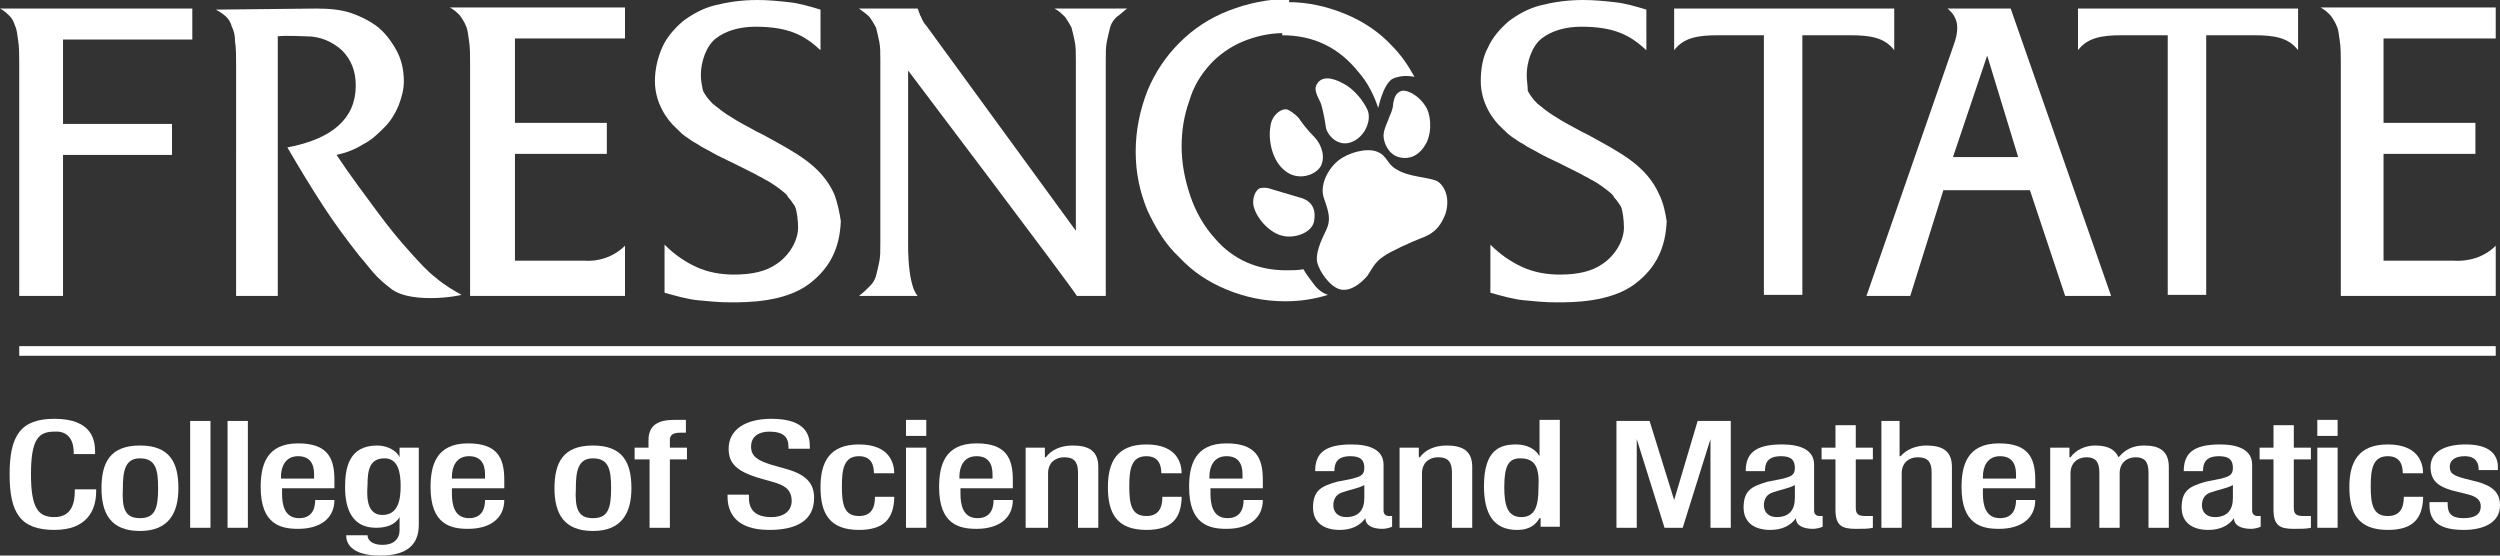 <?xml version="1.0" encoding="UTF-8"?>
<!-- Generator: Adobe Illustrator 23.0.1, SVG Export Plug-In . SVG Version: 6.00 Build 0)  -->
<svg xmlns="http://www.w3.org/2000/svg" xmlns:xlink="http://www.w3.org/1999/xlink" version="1.1" id="Layer_1" x="0px" y="0px" viewBox="0 0 234 52" style="enable-background:new 0 0 234 52;" width="234px" height="52px" xml:space="preserve">
<rect x="0" y="0" width="234" height="52" fill="#333333" stroke="none"/>
<g>
	<path style="fill:#FFFFFF;" d="M120.1,3.1c-1.3,0-2.6,0.3-3.8,0.8c-1.2,0.5-2.3,1.3-3.1,2.2c-0.8,0.9-1.5,2-1.9,3.4   c-0.5,1.4-0.7,2.8-0.7,4.2c0,1.6,0.3,3.1,0.8,4.6c0.5,1.5,1.3,2.9,2.3,4c1.7,2,4,3,6.7,3c0.5,0,1.1,0,1.6-0.1c0,0,0.2,0.4,0.9,1.3   c0.6,0.9,1.4,1.1,1.4,1.1c-1.3,0.4-2.6,0.6-4,0.6c-2,0-3.8-0.4-5.5-1.1c-1.7-0.7-3.2-1.7-4.4-3c-1.3-1.2-2.2-2.7-3-4.4   c-0.7-1.7-1.1-3.5-1.1-5.5c0-2,0.4-3.9,1.1-5.7c0.7-1.7,1.7-3.2,3-4.5c1.3-1.3,2.8-2.3,4.6-3c1.8-0.7,3.7-1.1,5.7-1.1 M120.6,0.2   c1.8,0,3.6,0.4,5.3,1.1c1.7,0.7,3.2,1.7,4.4,3c0.8,0.8,1.5,1.8,2.1,2.9c0,0-1.1-0.3-2.1,0.2c-0.9,0.6-1.3,2.8-1.3,2.7   c-0.4-1.2-1-2.4-1.8-3.3c-1.9-2.4-4.3-3.5-7.2-3.5"></path>
	<rect x="1.8" y="32.4" style="fill:#FFFFFF;" width="231.8" height="0.9"></rect>
	<path style="fill:#FFFFFF;" d="M156.7,0.8v3.9c0.9-1.2,2.3-1.4,4.1-1.4l4.3,0l0,24.3h3.6l0-24.3l4.5,0c1.8,0,3.2,0.2,4.1,1.4V0.8   H156.7z"></path>
	<path style="fill:#FFFFFF;" d="M174.7,27.7l8.1-23.3c0.3-0.8,0.4-1.3,0.4-1.8c0-0.4-0.1-0.9-0.5-1.4l-0.4-0.4h5.9l9.4,26.9h-4.3   l-3.3-9.9h-8.1l-3.1,9.9H174.7z M188.9,14.7L186,5.2l-3.2,9.5H188.9z"></path>
	<path style="fill:#FFFFFF;" d="M18,3.7H5.9v7.9h10.2v2.9H5.9l0,13.2H1.8V6c0-0.9,0-1.6-0.1-2.2c-0.1-0.6-0.1-1-0.3-1.4   C1.3,2.1,1.2,1.8,0.9,1.5C0.7,1.3,0.4,1,0,0.8h18V3.7z"></path>
	<path style="fill:#FFFFFF;" d="M29.6,0.8c1.2,0,2.3,0.1,3.2,0.4c0.9,0.3,1.7,0.7,2.4,1.2C36,3,36.6,3.8,37.1,4.7   c0.5,0.9,0.7,1.9,0.7,2.9c0,0.8-0.2,1.5-0.5,2.3c-0.3,0.7-0.7,1.4-1.3,2c-0.6,0.6-1.2,1.2-2,1.6c-0.8,0.5-1.6,0.8-2.5,1   c1.4,2.1,2.7,3.8,3.8,5.3c1.1,1.5,2.1,2.7,3,3.7c0.9,1,1.7,1.9,2.5,2.5c0.8,0.7,1.7,1.2,2.4,1.6c0,0-1.2,0.3-2.9,0.3   c-1.7,0-2.9-0.3-3.6-0.8c-0.4-0.3-0.9-0.7-1.4-1.2c-0.5-0.5-1-1.2-1.7-2c-1.1-1.4-2.3-3-3.4-4.7c-1.1-1.7-2.2-3.5-3.3-5.4   c4.2-0.8,6.4-2.7,6.4-5.8c0-1.3-0.4-2.4-1.3-3.3c-0.9-0.8-2-1.3-3.3-1.3c-0.4,0-2-0.1-2.7,0v24.3h-3.9V6.1c0-0.9,0-1.6-0.1-2.2   c0-0.6-0.1-1-0.3-1.4c-0.1-0.4-0.3-0.7-0.5-0.9c-0.2-0.2-0.6-0.5-1-0.7L29.6,0.8z"></path>
	<path style="fill:#FFFFFF;" d="M80.4,27.7c0.4-0.3,0.7-0.6,1-0.9c0.3-0.3,0.5-0.6,0.6-1c0.1-0.4,0.2-0.8,0.3-1.3   c0.1-0.5,0.1-1,0.1-1.7V5.6c0-0.7,0-1.2-0.1-1.7C82.2,3.4,82.1,3,82,2.6c-0.2-0.4-0.4-0.7-0.6-1c-0.3-0.3-0.6-0.5-1-0.8h5.5   C85.9,0.9,86,1,86,1.1c0,0.1,0.1,0.1,0.1,0.3c0.1,0.1,0.1,0.2,0.2,0.4c0.1,0.2,0.2,0.4,0.4,0.6l14,19.2V5.6c0-0.7,0-1.2-0.1-1.7   c-0.1-0.5-0.2-0.9-0.3-1.3c-0.2-0.4-0.4-0.7-0.6-1c-0.3-0.3-0.6-0.6-1-0.8h6.8c-0.4,0.3-0.7,0.6-1,0.8c-0.3,0.3-0.5,0.6-0.6,1   c-0.1,0.4-0.2,0.8-0.3,1.3c-0.1,0.5-0.1,1-0.1,1.7v22.1l-2.7,0c-0.6-1-15.8-21.1-15.8-21.1s0,12.2,0,16.3s0.9,4.8,0.9,4.8H80.4z"></path>
	<path style="fill:#FFFFFF;" d="M58.5,23l0,4.7l-14.5,0V6c0-0.9,0-1.6-0.1-2.2c-0.1-0.6-0.1-1-0.3-1.4c-0.1-0.3-0.5-0.9-0.6-1   c-0.2-0.2-0.5-0.5-0.9-0.7h0h16.3h0.1v2.8h0v0.1H48.2v7.9h8.6v2.9h-8.6v10h6.5C55.9,24.5,57.4,24.1,58.5,23"></path>
	<path style="fill:#FFFFFF;" d="M78.1,18.2C78,18.2,78,18.1,78.1,18.2c-1.2-2.7-3.6-3.9-6.7-5.6c-0.2-0.1-0.4-0.2-0.6-0.3   c-0.9-0.5-1.7-0.9-2.3-1.3c-0.7-0.4-1.3-0.9-1.8-1.3c-0.4-0.4-0.7-0.8-0.9-1.2C65.7,8,65.6,7.6,65.6,7c0-1.2,0.5-2.7,1.4-3.4   c0.9-0.7,2.2-1.1,3.7-1.1c3.1,0,4.6,0.8,6.1,2.2V0.9c-1-0.3-2-0.6-3-0.7C72.9,0.1,71.9,0,70.9,0c-1.5,0-2.8,0.2-4,0.5   c-1.2,0.3-2.2,0.9-3,1.5c-0.8,0.7-1.5,1.5-1.9,2.4c-0.4,0.9-0.7,2-0.7,3.2c0,2,1.1,3.6,2,4.4c0.3,0.3,0.6,0.6,0.9,0.8   c0.3,0.2,0.7,0.5,1.1,0.7c0.4,0.3,0.9,0.5,1.4,0.8c0.5,0.3,1.2,0.6,2,1c0.8,0.4,1.4,0.7,2,1c0.3,0.2,0.6,0.3,0.9,0.5c0,0,0,0,0,0   c0.8,0.4,1.4,0.9,1.9,1.3c0.1,0.1,0.2,0.2,0.3,0.4c0.2,0.2,0.4,0.5,0.6,0.8c0,0,0,0,0,0c0.2,0.4,0.3,1.4,0.3,2c0,1.2-0.8,2.6-2,3.4   c-1,0.7-2.3,1-4,1c-1.2,0-2.4-0.2-3.5-0.7c-1.1-0.5-2.1-1.2-3-2.1v4.5c1.1,0.3,2.1,0.6,3.1,0.7c1,0.1,2,0.2,3.1,0.2   c1.5,0,5,0,7.3-1.7c2-1.5,2.9-3.4,3-5.9C78.6,20,78.4,19,78.1,18.2"></path>
	<path style="fill:#FFFFFF;" d="M233.6,23l0,4.7l-14.5,0V6c0-0.9,0-1.6-0.1-2.2c-0.1-0.6-0.1-1-0.3-1.4c-0.1-0.3-0.5-0.9-0.6-1   c-0.2-0.2-0.5-0.5-0.9-0.7h16.4l0,2.9h-10.5v7.9h8.6v2.9h-8.6v10h6.5C231,24.5,232.5,24.1,233.6,23"></path>
	<path style="fill:#FFFFFF;" d="M155.3,18.2C155.3,18.2,155.3,18.1,155.3,18.2c-1.2-2.7-3.6-3.9-6.7-5.6c-0.2-0.1-0.4-0.2-0.6-0.3   c-0.9-0.5-1.7-0.9-2.3-1.3c-0.7-0.4-1.3-0.9-1.8-1.3c-0.4-0.4-0.7-0.8-0.9-1.2C143,8,142.9,7.6,142.9,7c0-1.2,0.5-2.7,1.4-3.4   c0.9-0.7,2.2-1.1,3.7-1.1c3.1,0,4.6,0.8,6.1,2.2V0.9c-1-0.3-2-0.6-3-0.7c-0.9-0.1-1.9-0.2-2.9-0.2c-1.5,0-2.8,0.2-4,0.5   c-1.2,0.3-2.2,0.9-3,1.5c-0.8,0.7-1.5,1.5-1.9,2.4c-0.5,0.9-0.7,2-0.7,3.2c0,2,1.1,3.6,2,4.4c0.3,0.3,0.6,0.6,0.9,0.8   c0.3,0.2,0.7,0.5,1.1,0.7c0.4,0.3,0.9,0.5,1.4,0.8c0.5,0.3,1.2,0.6,2,1c0.8,0.4,1.4,0.7,2,1c0.3,0.2,0.6,0.3,0.9,0.5c0,0,0,0,0,0   c0.8,0.4,1.4,0.9,1.9,1.3c0.1,0.1,0.2,0.2,0.3,0.4c0.2,0.2,0.4,0.5,0.6,0.8c0,0,0,0,0,0c0.2,0.4,0.3,1.4,0.3,2c0,1.2-0.8,2.6-2,3.4   c-1,0.7-2.3,1-4,1c-1.2,0-2.4-0.2-3.5-0.7c-1.1-0.5-2.1-1.2-3-2.1v4.5c1.1,0.3,2.1,0.6,3.1,0.7c1,0.1,2,0.2,3.1,0.2   c1.5,0,5,0,7.3-1.7c2-1.5,2.9-3.4,3-5.9C155.9,20,155.7,19,155.3,18.2"></path>
	<path style="fill:#FFFFFF;" d="M194.5,0.8v3.9c0.9-1.2,2.3-1.4,4.1-1.4l4.3,0l0,24.3h3.6l0-24.3l4.5,0c1.8,0,3.2,0.2,4.1,1.4V0.8   H194.5z"></path>
	<path style="fill:#FFFFFF;" d="M118,17.6c-0.5,0.1-0.9,1.1-0.6,1.9c0.3,1,1.5,2.4,2.8,2.6c1,0.2,2.6-0.3,2.8-1.4   c0.2-1.1-0.2-1.9-1.3-2.2c-1-0.3-2.4-0.7-2.7-0.8C118.5,17.5,118,17.6,118,17.6"></path>
	<path style="fill:#FFFFFF;" d="M120.6,10.3c-0.5-0.3-1.6,0.4-1.7,1.6c-0.2,1.3,0.2,3.2,1.4,4.1c1.1,0.9,2.7,0.5,3.3-0.4   c0.5-0.9,0.1-2.1-0.6-2.8c-0.7-0.7-1.2-1.4-1.4-1.7C121.2,10.6,120.6,10.3,120.6,10.3"></path>
	<path style="fill:#FFFFFF;" d="M123.2,8c-0.2,0.4,0.1,1,0.4,1.6c0.2,0.5,0.4,1.6,0.5,2.3c0.1,0.7,1.1,1.9,2.4,1.4   c1.3-0.5,1.9-2.1,1.5-3c-0.4-0.9-1.3-2-2.3-2.5C124.6,7.2,123.6,7.1,123.2,8"></path>
	<path style="fill:#FFFFFF;" d="M130.1,10.8c-0.2,0.6-0.6,1.3-0.6,1.9c0,0.6,0.4,1.7,1.4,2c1.1,0.3,2-0.2,2.6-1.3   c0.6-1.2,0.4-2.8-0.1-3.5c-0.5-0.8-1.5-1.5-2.2-1.4c-0.6,0.2-0.7,0.7-0.8,1.2C130.4,10.2,130.1,10.8,130.1,10.8"></path>
	<path style="fill:#FFFFFF;" d="M129.5,24c0.5-0.4,2.7-1.4,3.5-1.7c0.8-0.3,1.7-0.7,2.3-2.3c0.5-1.6-0.2-2.8-0.9-3.1   c-0.8-0.3-2.7-0.4-3.6-1c-1-0.5-0.9-1.3-1.9-1.7c-1-0.4-2.7,0.1-3.6,0.8c-0.9,0.7-1.8,2.2-1.4,3.5c0.5,1.4,0.7,2.1,0.2,3.1   c-0.5,1-1,2.2-0.8,3c0.2,0.8,1.2,2.3,2.2,2.5c1,0.2,2-0.7,2.5-1.3C128.4,25.2,128.7,24.5,129.5,24"></path>
	<path style="fill:#FFFFFF;" d="M9,45.8V46c0,1.8-0.9,3.6-3.9,3.6c-3.2,0-4.2-1.6-4.2-5.2c0-3.6,1-5.2,4.2-5.2   c3.6,0,3.8,2.1,3.8,3.1v0.2h-2v-0.2c0-0.9-0.4-2-1.8-1.9c-1.5,0-2.2,0.7-2.2,4c0,3.2,0.7,4,2.2,4C6.8,48.4,7,46.9,7,46v-0.2H9z"></path>
	<path style="fill:#FFFFFF;" d="M13.1,41.7c2.8,0,3.6,1.6,3.6,4c0,2.3-0.9,4-3.6,4c-2.7,0-3.6-1.6-3.6-4   C9.5,43.3,10.3,41.7,13.1,41.7 M13.1,48.5c1.4,0,1.7-0.9,1.7-2.8c0-1.7-0.2-2.8-1.7-2.8c-1.4,0-1.6,1.2-1.6,2.8   C11.4,47.6,11.7,48.5,13.1,48.5"></path>
	<rect x="17.8" y="39.4" style="fill:#FFFFFF;" width="1.9" height="10"></rect>
	<rect x="21.3" y="39.4" style="fill:#FFFFFF;" width="1.9" height="10"></rect>
	<path style="fill:#FFFFFF;" d="M26.4,45.8v0.4c0,1,0.2,2.3,1.6,2.3c1.4,0,1.5-1.2,1.5-1.7h1.8c0,1.7-1.3,2.7-3.4,2.7   c-1.6,0-3.5-0.4-3.5-3.9c0-2,0.5-4.1,3.5-4.1c2.7,0,3.4,1.3,3.4,3.4v0.8H26.4z M29.4,44.8v-0.4c0-1-0.4-1.7-1.5-1.7   c-1.2,0-1.6,1-1.6,1.9v0.2H29.4z"></path>
	<path style="fill:#FFFFFF;" d="M34.4,50.1c0,0.5,0.5,0.9,1.4,0.9c1,0,1.6-0.5,1.6-1.4v-1.2h0c-0.4,0.7-1.2,1-2.2,1   c-2.2,0-2.9-1.7-2.9-3.8c0-1.7,0.3-3.9,3-3.9c1.1,0,1.9,0.6,2.1,1.1h0v-0.9h1.8v7.2c0,1.8-1,2.9-3.6,2.9c-2.9,0-3.2-1.3-3.2-1.9   H34.4z M35.8,48.2c1.5,0,1.7-1.5,1.7-2.7c0-1.2-0.2-2.6-1.5-2.6c-1.4,0-1.6,1.1-1.6,2.5C34.3,46.7,34.4,48.2,35.8,48.2"></path>
	<path style="fill:#FFFFFF;" d="M42.3,45.8v0.4c0,1,0.2,2.3,1.6,2.3c1.4,0,1.5-1.2,1.5-1.7h1.8c0,1.7-1.3,2.7-3.4,2.7   c-1.6,0-3.5-0.4-3.5-3.9c0-2,0.5-4.1,3.5-4.1c2.7,0,3.4,1.3,3.4,3.4v0.8H42.3z M45.4,44.8v-0.4c0-1-0.4-1.7-1.5-1.7   c-1.2,0-1.6,1-1.6,1.9v0.2H45.4z"></path>
	<path style="fill:#FFFFFF;" d="M55.5,41.7c2.8,0,3.6,1.6,3.6,4c0,2.3-0.9,4-3.6,4c-2.7,0-3.6-1.6-3.6-4   C51.9,43.3,52.7,41.7,55.5,41.7 M55.5,48.5c1.4,0,1.7-0.9,1.7-2.8c0-1.7-0.2-2.8-1.7-2.8c-1.4,0-1.6,1.2-1.6,2.8   C53.8,47.6,54.1,48.5,55.5,48.5"></path>
	<path style="fill:#FFFFFF;" d="M60.7,43h-1.3v-1.1h1.3v-0.7c0-1.4,0.9-1.9,2.4-1.9c0.4,0,0.8,0,1.1,0v1.2h-0.5c-0.7,0-1,0.2-1,0.7   v0.7h1.6V43h-1.6v6.4h-1.9V43z"></path>
	<path style="fill:#FFFFFF;" d="M70.1,46.3v0.3c0,1.2,0.7,1.8,2.1,1.8c1.3,0,1.9-0.7,1.9-1.5c0-1.1-0.7-1.5-1.8-1.8l-1.4-0.4   c-1.9-0.6-2.7-1.3-2.7-2.7c0-1.8,1.6-2.8,4-2.8c3.3,0,3.6,1.6,3.6,2.6v0.2h-2v-0.2c0-0.9-0.5-1.4-1.8-1.4c-0.9,0-1.7,0.4-1.7,1.4   c0,0.9,0.6,1.3,1.9,1.7l1.4,0.4c1.8,0.5,2.6,1.3,2.6,2.7c0,2.1-1.6,3-4.2,3c-3.2,0-3.9-1.7-3.9-3.1v-0.2H70.1z"></path>
	<path style="fill:#FFFFFF;" d="M83.7,46.7c-0.1,1.8-0.9,2.9-3.3,2.9c-2.8,0-3.6-1.6-3.6-4c0-2.3,0.8-4,3.6-4c2.9,0,3.3,1.8,3.3,2.7   h-1.9c0-0.7-0.2-1.6-1.4-1.6c-1.4,0-1.6,1.2-1.6,2.8c0,1.7,0.2,2.8,1.6,2.8c1.1,0,1.5-0.7,1.5-1.8H83.7z"></path>
	<path style="fill:#FFFFFF;" d="M84.8,39.3h1.9v1.5h-1.9V39.3z M84.8,41.9h1.9v7.5h-1.9V41.9z"></path>
	<path style="fill:#FFFFFF;" d="M89.9,45.8v0.4c0,1,0.2,2.3,1.6,2.3c1.4,0,1.5-1.2,1.5-1.7h1.8c0,1.7-1.3,2.7-3.4,2.7   c-1.6,0-3.5-0.4-3.5-3.9c0-2,0.5-4.1,3.5-4.1c2.7,0,3.4,1.3,3.4,3.4v0.8H89.9z M92.9,44.8v-0.4c0-1-0.4-1.7-1.5-1.7   c-1.2,0-1.6,1-1.6,1.9v0.2H92.9z"></path>
	<path style="fill:#FFFFFF;" d="M96,41.9h1.8v0.9h0.1c0.5-0.7,1.4-1.1,2.5-1.1c1.5,0,2.4,0.5,2.4,2v5.7h-1.9v-5.2   c0-1-0.4-1.4-1.3-1.4c-0.8,0-1.5,0.5-1.5,1.5v5.1H96V41.9z"></path>
	<path style="fill:#FFFFFF;" d="M110.6,46.7c-0.1,1.8-0.9,2.9-3.3,2.9c-2.8,0-3.6-1.6-3.6-4c0-2.3,0.8-4,3.6-4   c2.9,0,3.3,1.8,3.3,2.7h-1.9c0-0.7-0.2-1.6-1.4-1.6c-1.4,0-1.6,1.2-1.6,2.8c0,1.7,0.2,2.8,1.6,2.8c1.1,0,1.5-0.7,1.5-1.8H110.6z"></path>
	<path style="fill:#FFFFFF;" d="M113.3,45.8v0.4c0,1,0.2,2.3,1.6,2.3c1.4,0,1.5-1.2,1.5-1.7h1.8c0,1.7-1.3,2.7-3.4,2.7   c-1.6,0-3.5-0.4-3.5-3.9c0-2,0.5-4.1,3.5-4.1c2.7,0,3.4,1.3,3.4,3.4v0.8H113.3z M116.3,44.8v-0.4c0-1-0.4-1.7-1.5-1.7   c-1.2,0-1.6,1-1.6,1.9v0.2H116.3z"></path>
	<path style="fill:#FFFFFF;" d="M129.5,47.8c0,0.3,0.2,0.5,0.5,0.5c0.1,0,0.2,0,0.3,0v1c-0.2,0.1-0.6,0.2-0.9,0.2   c-0.9,0-1.6-0.3-1.6-1h0c-0.5,0.7-1.3,1.1-2.4,1.1c-1.5,0-2.5-0.7-2.5-2.1c0-1.7,0.9-2,2.2-2.4l1.5-0.3c0.7-0.2,1.1-0.3,1.1-1   c0-0.7-0.3-1.1-1.3-1.1c-1.3,0-1.5,0.7-1.5,1.4h-1.8c0-1.6,0.8-2.5,3.4-2.5c1.7,0,3,0.5,3,1.9V47.8z M127.7,45.4   c-0.5,0.3-1.6,0.5-2.1,0.7c-0.6,0.2-0.8,0.7-0.8,1.2c0,0.6,0.4,1.1,1.2,1.1c1.2,0,1.7-0.7,1.7-1.8V45.4z"></path>
	<path style="fill:#FFFFFF;" d="M131,41.9h1.8v0.9h0.1c0.5-0.7,1.4-1.1,2.5-1.1c1.5,0,2.4,0.5,2.4,2v5.7h-1.9v-5.2   c0-1-0.4-1.4-1.3-1.4c-0.8,0-1.5,0.5-1.5,1.5v5.1H131V41.9z"></path>
	<path style="fill:#FFFFFF;" d="M144.1,48.5L144.1,48.5c-0.3,0.5-0.8,1.1-2.1,1.1c-2.2,0-3.1-1.5-3.1-4.1c0-3.4,1.5-3.9,3-3.9   c1,0,1.8,0.4,2.2,1.1h0v-3.4h1.9v10h-1.8V48.5z M142.3,42.9c-1.1,0-1.5,0.7-1.5,2.7c0,1.7,0.3,2.8,1.6,2.8c1.3,0,1.6-1.1,1.6-2.7   C144.1,43.9,143.8,42.9,142.3,42.9"></path>
	<polygon style="fill:#FFFFFF;" points="151.3,39.4 154.4,39.4 156.7,46.8 156.7,46.8 158.9,39.4 162,39.4 162,49.4 160.1,49.4    160.1,41.1 160.1,41.1 157.5,49.4 155.8,49.4 153.2,41.1 153.2,41.1 153.2,49.4 151.3,49.4  "></polygon>
	<path style="fill:#FFFFFF;" d="M169.8,47.8c0,0.3,0.2,0.5,0.5,0.5c0.1,0,0.2,0,0.3,0v1c-0.2,0.1-0.6,0.2-0.9,0.2   c-0.9,0-1.6-0.3-1.6-1h0c-0.5,0.7-1.3,1.1-2.4,1.1c-1.5,0-2.5-0.7-2.5-2.1c0-1.7,0.9-2,2.2-2.4l1.5-0.3c0.7-0.2,1.1-0.3,1.1-1   c0-0.7-0.3-1.1-1.3-1.1c-1.3,0-1.5,0.7-1.5,1.4h-1.8c0-1.6,0.8-2.5,3.4-2.5c1.7,0,3,0.5,3,1.9V47.8z M168,45.4   c-0.5,0.3-1.6,0.5-2.1,0.7c-0.6,0.2-0.8,0.7-0.8,1.2c0,0.6,0.4,1.1,1.2,1.1c1.2,0,1.7-0.7,1.7-1.8V45.4z"></path>
	<path style="fill:#FFFFFF;" d="M170.5,41.9h1.3v-2.1h1.9v2.1h1.6V43h-1.6v4.5c0,0.6,0.2,0.8,0.9,0.8c0.3,0,0.5,0,0.7,0v1.1   c-0.4,0.1-0.9,0.1-1.6,0.1c-1.3,0-1.9-0.3-1.9-1.8V43h-1.3V41.9z"></path>
	<path style="fill:#FFFFFF;" d="M175.9,39.4h1.9v3.3l0.1,0c0.5-0.6,1.4-1,2.4-1c1.5,0,2.4,0.5,2.4,2v5.7h-1.9v-5.2   c0-1-0.4-1.4-1.3-1.4c-0.8,0-1.5,0.5-1.5,1.5v5.1h-1.9V39.4z"></path>
	<path style="fill:#FFFFFF;" d="M185.6,45.8v0.4c0,1,0.2,2.3,1.6,2.3c1.4,0,1.5-1.2,1.5-1.7h1.8c0,1.7-1.3,2.7-3.4,2.7   c-1.6,0-3.5-0.4-3.5-3.9c0-2,0.5-4.1,3.5-4.1c2.7,0,3.4,1.3,3.4,3.4v0.8H185.6z M188.7,44.8v-0.4c0-1-0.4-1.7-1.5-1.7   c-1.2,0-1.6,1-1.6,1.9v0.2H188.7z"></path>
	<path style="fill:#FFFFFF;" d="M191.9,41.9h1.8v0.9h0.1c0.5-0.7,1.4-1.1,2.3-1.1c1.4,0,1.9,0.5,2.2,1.1c0.6-0.7,1.3-1.1,2.4-1.1   c1.4,0,2.3,0.5,2.3,2v5.7h-1.9v-5.2c0-1-0.4-1.4-1.2-1.4s-1.5,0.5-1.5,1.5v5.1h-1.9v-5.2c0-1-0.4-1.4-1.2-1.4   c-0.8,0-1.5,0.5-1.5,1.5v5.1h-1.9V41.9z"></path>
	<path style="fill:#FFFFFF;" d="M210.8,47.8c0,0.3,0.2,0.5,0.5,0.5c0.1,0,0.2,0,0.3,0v1c-0.2,0.1-0.6,0.2-0.9,0.2   c-0.9,0-1.6-0.3-1.6-1h0c-0.5,0.7-1.3,1.1-2.4,1.1c-1.5,0-2.5-0.7-2.5-2.1c0-1.7,0.9-2,2.2-2.4l1.5-0.3c0.7-0.2,1.1-0.3,1.1-1   c0-0.7-0.3-1.1-1.3-1.1c-1.3,0-1.5,0.7-1.5,1.4h-1.8c0-1.6,0.8-2.5,3.4-2.5c1.7,0,3,0.5,3,1.9V47.8z M209,45.4   c-0.5,0.3-1.6,0.5-2.1,0.7c-0.6,0.2-0.8,0.7-0.8,1.2c0,0.6,0.4,1.1,1.2,1.1c1.2,0,1.7-0.7,1.7-1.8V45.4z"></path>
	<path style="fill:#FFFFFF;" d="M211.5,41.9h1.3v-2.1h1.9v2.1h1.6V43h-1.6v4.5c0,0.6,0.2,0.8,0.9,0.8c0.3,0,0.5,0,0.7,0v1.1   c-0.4,0.1-0.9,0.1-1.6,0.1c-1.3,0-1.9-0.3-1.9-1.8V43h-1.3V41.9z"></path>
	<path style="fill:#FFFFFF;" d="M216.9,39.3h1.9v1.5h-1.9V39.3z M216.9,41.9h1.9v7.5h-1.9V41.9z"></path>
	<path style="fill:#FFFFFF;" d="M226.8,46.7c-0.1,1.8-0.9,2.9-3.3,2.9c-2.8,0-3.6-1.6-3.6-4c0-2.3,0.8-4,3.6-4   c2.9,0,3.3,1.8,3.3,2.7h-1.9c0-0.7-0.2-1.6-1.4-1.6c-1.4,0-1.6,1.2-1.6,2.8c0,1.7,0.2,2.8,1.6,2.8c1.1,0,1.5-0.7,1.5-1.8H226.8z"></path>
	<path style="fill:#FFFFFF;" d="M232,44.1v-0.2c0-0.6-0.3-1.2-1.3-1.2c-0.8,0-1.4,0.3-1.4,1c0,0.6,0.3,0.8,1.4,1.1l1.2,0.3   c1.4,0.4,2.1,1,2.1,2.2c0,1.6-1.5,2.3-3.4,2.3c-2.4,0-3.2-0.9-3.2-2.3V47h1.7v0.2c0,0.9,0.4,1.3,1.5,1.3c1.1,0,1.6-0.4,1.6-1.1   c0-0.6-0.4-0.9-1.1-1.1l-1.6-0.4c-1.4-0.4-2-1-2-2.2c0-1.4,1.3-2.1,3.3-2.1c2.4,0,3,1.1,3,2.1v0.3H232z"></path>
</g>
</svg>
